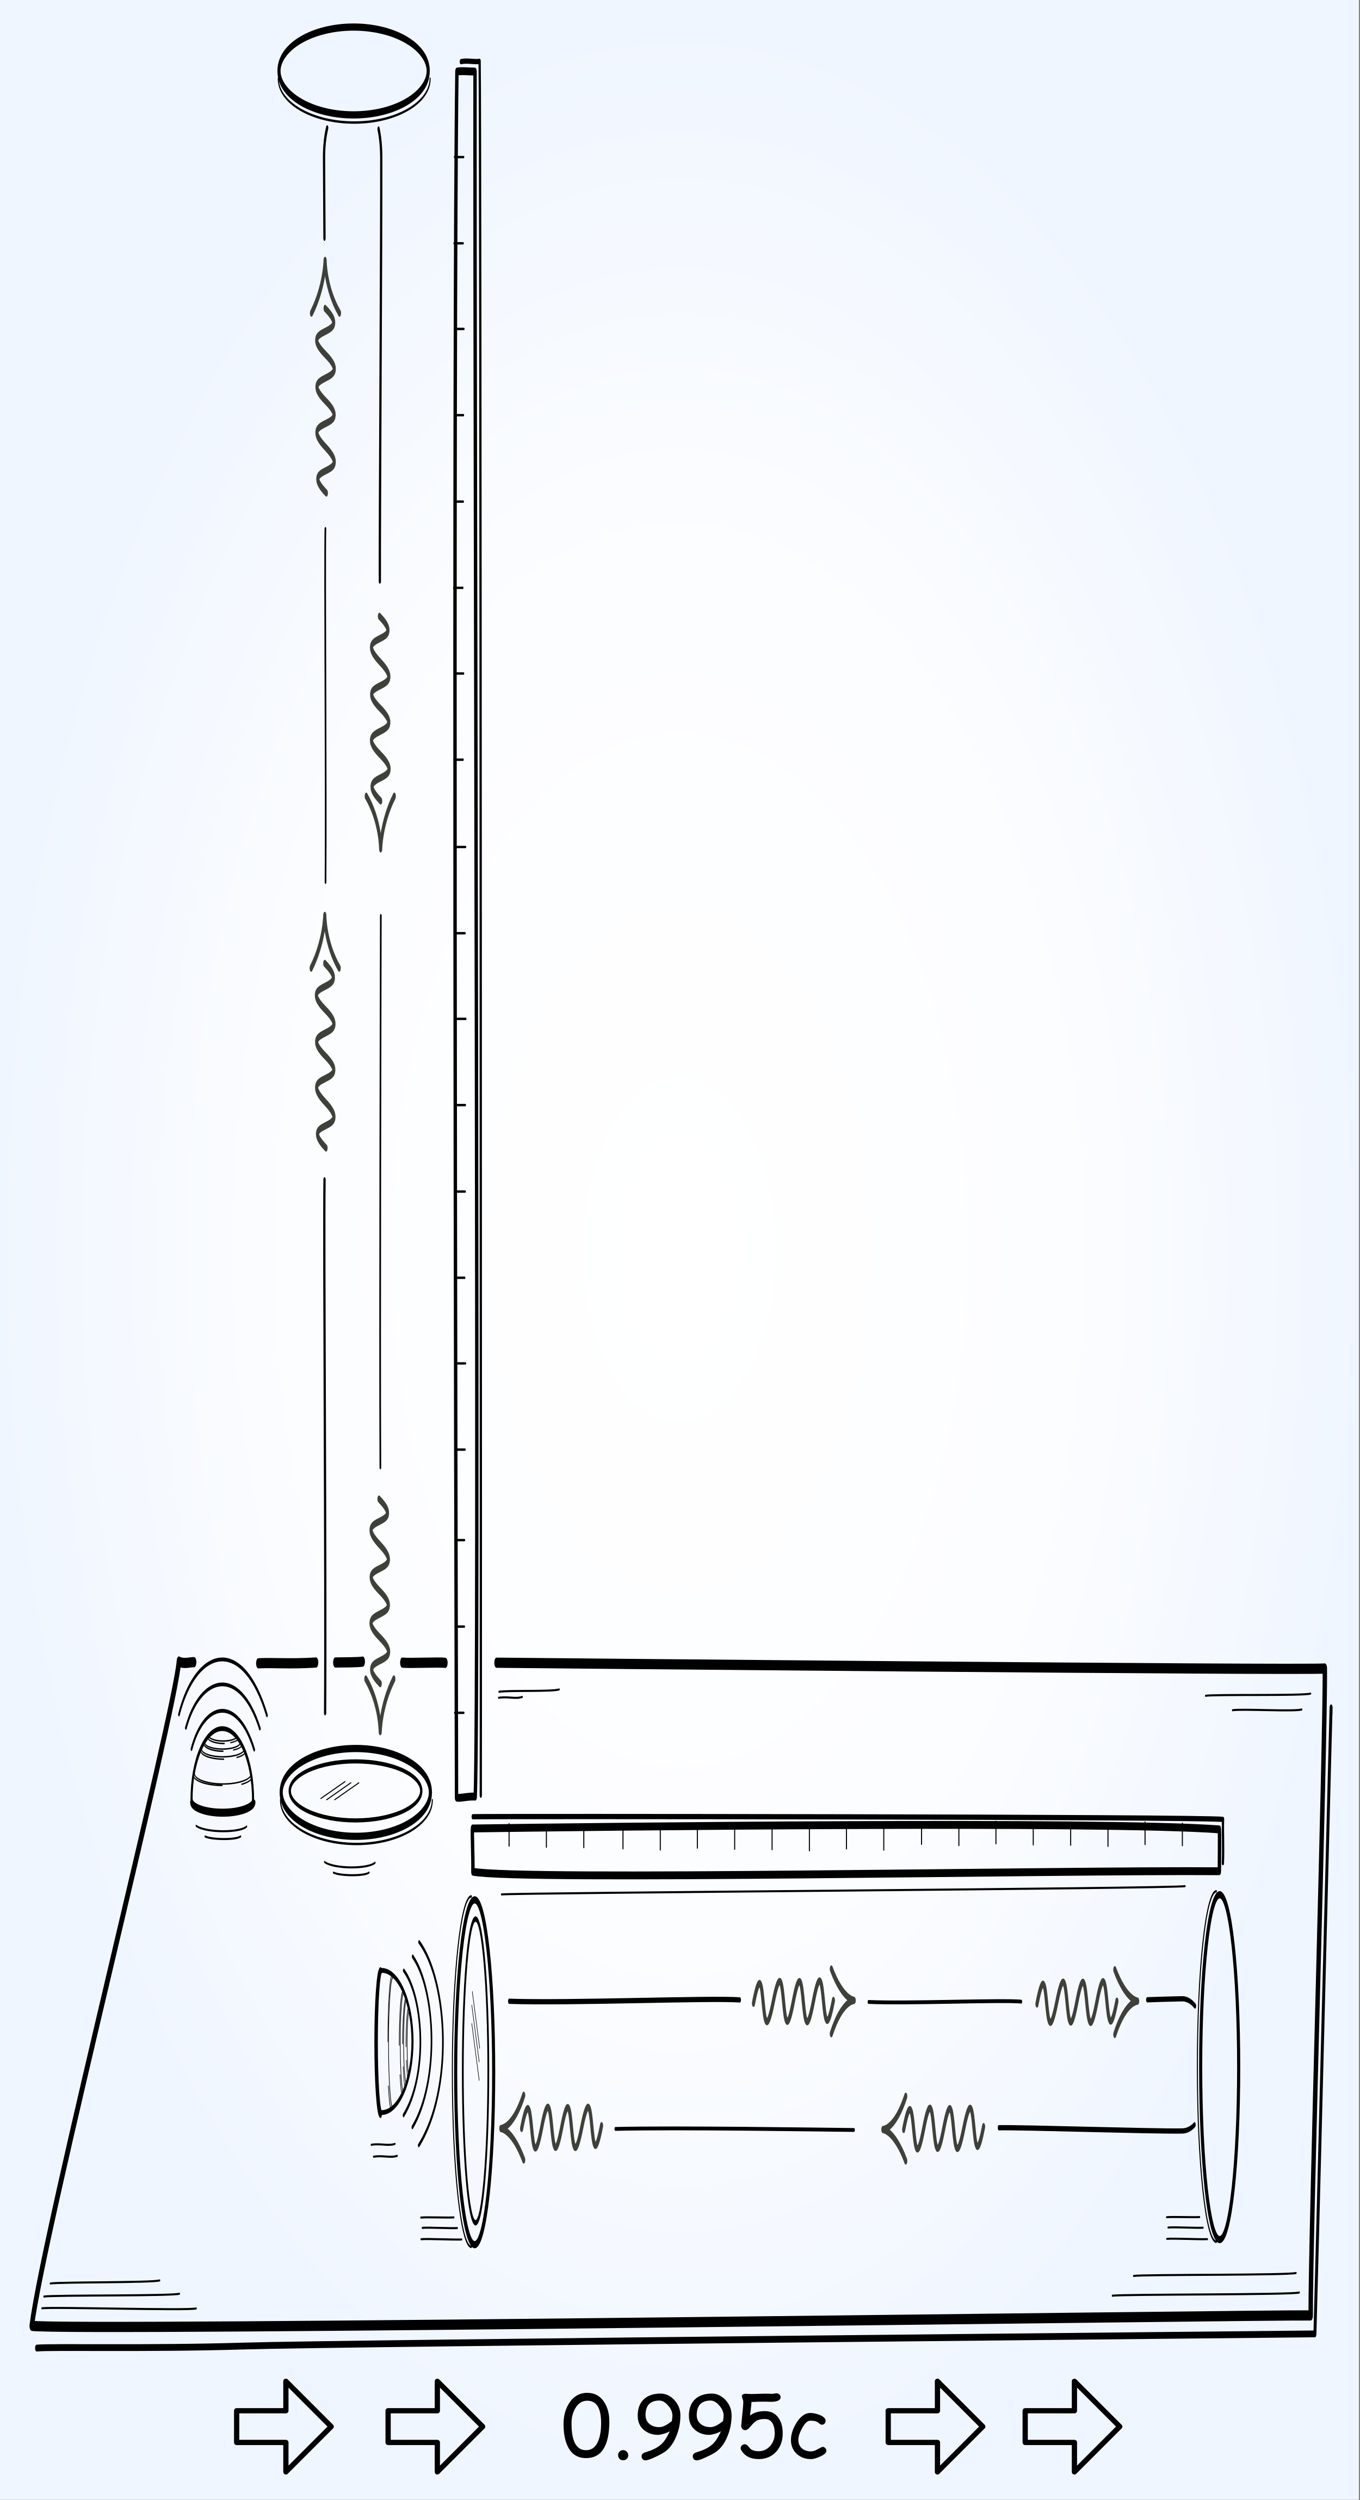 <?xml version="1.0" encoding="UTF-8" standalone="no"?>
<!DOCTYPE svg PUBLIC "-//W3C//DTD SVG 1.1//EN" "http://www.w3.org/Graphics/SVG/1.1/DTD/svg11.dtd">
<svg width="100%" height="100%" viewBox="0 0 1081 1987" version="1.1" xmlns="http://www.w3.org/2000/svg" xmlns:xlink="http://www.w3.org/1999/xlink" xml:space="preserve" xmlns:serif="http://www.serif.com/" style="fill-rule:evenodd;clip-rule:evenodd;stroke-linecap:round;stroke-linejoin:round;stroke-miterlimit:1.5;">
    <rect x="0" y="0" width="1081" height="1987" fill="#808080" stroke="none"/>
    <g transform="matrix(1,0,0,1,22.014,18.992)">
        <g transform="matrix(1,0,0,1,-13.911,-459.728)">
            <g transform="matrix(0.541,0,0,1.01,3.807,459.917)">
                <rect x="-22.014" y="-18.992" width="1996.53" height="1967.09" style="fill:url(#_Radial1);"/>
            </g>
        </g>
        <g transform="matrix(1,0,0,1,-13.911,-459.728)">
            <g transform="matrix(0.433,0,0,1,-256.347,328.956)">
                <g>
                    <path d="M1484.8,1433.22C1484.8,1433.22 2982.48,1439.47 3005.28,1437.81C3006.57,1494.91 2978.81,1888.58 2979.3,1951.97C2904.66,1951.38 705.105,1964.6 631.607,1960.23C654.575,1882.32 895.05,1472.68 901.696,1432.27C910.473,1434.56 922.672,1432.65 929.699,1432.78" style="fill:none;stroke:black;stroke-width:8.11px;"/>
                </g>
            </g>
        </g>
        <g transform="matrix(1,0,0,1,-13.911,-459.728)">
            <g transform="matrix(0.433,0,0,1,-216.592,-32.755)">
                <g>
                    <path d="M955.673,1795.4C985.208,1794.78 1010.31,1796.12 1061.71,1794.79" style="fill:none;stroke:black;stroke-width:8.11px;"/>
                </g>
            </g>
        </g>
        <g transform="matrix(1,0,0,1,-13.911,-459.728)">
            <g transform="matrix(0.433,0,0,1,-156.24,-35.007)">
                <g>
                    <path d="M1080.67,1797.12C1094.68,1797.78 1147.23,1796.6 1159.73,1797.29" style="fill:none;stroke:black;stroke-width:8.11px;"/>
                </g>
            </g>
        </g>
        <g transform="matrix(1,0,0,1,-13.911,-459.728)">
            <g transform="matrix(0.433,0,0,1,-255.146,-36.606)">
                <g>
                    <path d="M1186.12,1798.6C1198.3,1798.46 1226.88,1798.62 1236.43,1797.9" style="fill:none;stroke:black;stroke-width:8.11px;"/>
                </g>
            </g>
        </g>
        <g transform="matrix(1,0,0,1,-13.911,-459.728)">
            <g transform="matrix(0.433,0,0,1,-310.032,351.349)">
                <g>
                    <path d="M764.461,1955.54C792.592,1954.34 969.841,1956.23 1144.49,1953.91C1320.02,1951.59 3100.74,1944.37 3111.09,1944.25C3118.21,1833.76 3143.08,1397.94 3140.64,1451.09" style="fill:none;stroke:black;stroke-width:5.41px;"/>
                </g>
            </g>
        </g>
        <g transform="matrix(1,0,0,1,-13.911,-459.728)">
            <g transform="matrix(0.433,0,0,1,-66.407,324.965)">
                <g>
                    <path d="M907.006,1878.19C919.932,1877.67 954.713,1878.42 967.979,1878.04" style="fill:none;stroke:black;stroke-width:1.62px;"/>
                </g>
            </g>
        </g>
        <g transform="matrix(1,0,0,1,-13.911,-459.728)">
            <g transform="matrix(0.433,0,0,1,526.356,324.69)">
                <g>
                    <path d="M907.006,1878.19C919.932,1877.67 954.713,1878.42 967.979,1878.04" style="fill:none;stroke:black;stroke-width:1.62px;"/>
                </g>
            </g>
        </g>
        <g transform="matrix(1,0,0,1,-13.911,-459.728)">
            <g transform="matrix(0.433,0,0,1,-63.672,333.437)">
                <g>
                    <path d="M903.377,1877.9C916.303,1877.38 954.713,1878.42 967.979,1878.04" style="fill:none;stroke:black;stroke-width:1.62px;"/>
                </g>
            </g>
        </g>
        <g transform="matrix(1,0,0,1,-13.911,-459.728)">
            <g transform="matrix(0.433,0,0,1,529.09,333.161)">
                <g>
                    <path d="M903.377,1877.9C916.303,1877.38 954.713,1878.42 967.979,1878.04" style="fill:none;stroke:black;stroke-width:1.62px;"/>
                </g>
            </g>
        </g>
        <g transform="matrix(1,0,0,1,-13.911,-459.728)">
            <g transform="matrix(0.433,0,0,1,-64.646,342.454)">
                <g>
                    <path d="M903.377,1877.9C916.303,1877.38 964.965,1878.47 978.231,1878.1" style="fill:none;stroke:black;stroke-width:1.62px;"/>
                </g>
            </g>
        </g>
        <g transform="matrix(1,0,0,1,-13.911,-459.728)">
            <g transform="matrix(0.433,0,0,1,528.117,342.178)">
                <g>
                    <path d="M903.377,1877.9C916.303,1877.38 964.965,1878.47 978.231,1878.1" style="fill:none;stroke:black;stroke-width:1.62px;"/>
                </g>
            </g>
        </g>
        <g transform="matrix(1,0,0,1,-13.911,-459.728)">
            <g transform="matrix(0.433,0,0,1,-307.502,35.975)">
                <g>
                    <path d="M1287.08,1884.54C1304.67,1890.29 1368.35,1890.18 1380.03,1885.08" style="fill:none;stroke:black;stroke-width:1.62px;"/>
                </g>
            </g>
        </g>
        <g transform="matrix(1,0,0,1,-13.911,-459.728)">
            <g transform="matrix(0.433,0,0,1,-409.562,7.232)">
                <g>
                    <path d="M1287.08,1884.54C1304.67,1890.29 1368.35,1890.18 1380.03,1885.08" style="fill:none;stroke:black;stroke-width:1.62px;"/>
                </g>
            </g>
        </g>
        <g transform="matrix(1,0,0,1,-13.911,-459.728)">
            <g transform="matrix(0.433,0,0,1,-307.502,35.975)">
                <g>
                    <path d="M1303.5,1892.99C1314.73,1895.63 1360.59,1895.98 1368.98,1892.95" style="fill:none;stroke:black;stroke-width:1.62px;"/>
                </g>
            </g>
        </g>
        <g transform="matrix(1,0,0,1,-13.911,-459.728)">
            <g transform="matrix(0.433,0,0,1,-409.562,7.232)">
                <g>
                    <path d="M1303.5,1892.99C1314.73,1895.63 1360.59,1895.98 1368.98,1892.95" style="fill:none;stroke:black;stroke-width:1.62px;"/>
                </g>
            </g>
        </g>
        <g transform="matrix(1,0,0,1,-13.911,-459.728)">
            <g transform="matrix(0.433,0,0,1,-285.792,334.929)">
                <g>
                    <path d="M718.136,1940.35C735.517,1939.07 988.961,1942.35 1001.67,1940.41" style="fill:none;stroke:black;stroke-width:1.62px;"/>
                </g>
            </g>
        </g>
        <g transform="matrix(1,0,0,1,-13.911,-459.728)">
            <g transform="matrix(0.433,0,0,1,-283.662,328.84)">
                <g>
                    <path d="M716.824,1937.09C734.205,1935.81 953.196,1936.75 965.905,1934.81" style="fill:none;stroke:black;stroke-width:1.62px;"/>
                </g>
            </g>
        </g>
        <g transform="matrix(1,0,0,1,-13.911,-459.728)">
            <g transform="matrix(0.433,0,0,1,-281.632,322.951)">
                <g>
                    <path d="M723.917,1932.61C741.298,1931.33 912.285,1932.06 924.993,1930.12" style="fill:none;stroke:black;stroke-width:1.62px;"/>
                </g>
            </g>
        </g>
        <g transform="matrix(1,0,0,1,-13.911,-459.728)">
            <g transform="matrix(0.433,0,0,1,52.444,-151.74)">
                <g>
                    <path d="M775.977,1937.03C793.357,1935.75 874.139,1937.06 886.847,1935.13" style="fill:none;stroke:black;stroke-width:1.62px;"/>
                </g>
            </g>
        </g>
        <g transform="matrix(1,0,0,1,-13.911,-459.728)">
            <g transform="matrix(0.433,0,0,1,52.127,-146.947)">
                <g>
                    <path d="M775.977,1937.03C793.357,1935.75 807.108,1938.22 819.817,1936.28" style="fill:none;stroke:black;stroke-width:1.62px;"/>
                </g>
            </g>
        </g>
        <g transform="matrix(1,0,0,1,-13.911,-459.728)">
            <g transform="matrix(0.433,0,0,1,54.451,9.317)">
                <g>
                    <path d="M775.977,1937.03C793.357,1935.75 2018.38,1932.34 2031.09,1930.41" style="fill:none;stroke:black;stroke-width:1.62px;"/>
                </g>
            </g>
        </g>
        <g transform="matrix(1,0,0,1,-13.911,-459.728)">
            <g transform="matrix(0.433,0,0,1,-49.071,208.284)">
                <g>
                    <path d="M775.977,1937.03C793.357,1935.75 807.108,1938.22 819.817,1936.28" style="fill:none;stroke:black;stroke-width:1.62px;"/>
                </g>
            </g>
        </g>
        <g transform="matrix(1,0,0,1,-13.911,-459.728)">
            <g transform="matrix(0.433,0,0,1,-47.266,217.765)">
                <g>
                    <path d="M775.977,1937.03C793.357,1935.75 807.108,1938.22 819.817,1936.28" style="fill:none;stroke:black;stroke-width:1.62px;"/>
                </g>
            </g>
        </g>
        <g transform="matrix(1,0,0,1,-13.911,-459.728)">
            <g transform="matrix(0.433,0,0,1,619.992,306.359)">
                <g>
                    <path d="M630.197,1943.19C647.578,1941.91 916.085,1942.74 928.794,1940.81" style="fill:none;stroke:black;stroke-width:1.62px;"/>
                </g>
            </g>
        </g>
        <g transform="matrix(1,0,0,1,-13.911,-459.728)">
            <g transform="matrix(0.433,0,0,1,640.278,-149.038)">
                <g>
                    <path d="M715.432,1937.51C732.812,1936.22 895.938,1937.66 908.647,1935.72" style="fill:none;stroke:black;stroke-width:1.62px;"/>
                </g>
            </g>
        </g>
        <g transform="matrix(1,0,0,1,-13.911,-459.728)">
            <g transform="matrix(0.433,0,0,1,619.518,320.829)">
                <g>
                    <path d="M592.255,1944.44C609.636,1943.16 923.019,1943.82 935.727,1941.88" style="fill:none;stroke:black;stroke-width:1.62px;"/>
                </g>
            </g>
        </g>
        <g transform="matrix(1,0,0,1,-13.911,-459.728)">
            <g transform="matrix(0.433,0,0,1,639.804,-134.568)">
                <g>
                    <path d="M765.981,1934.53C783.361,1933.24 880.854,1935.8 893.563,1933.87" style="fill:none;stroke:black;stroke-width:1.62px;"/>
                </g>
            </g>
        </g>
        <g transform="matrix(1,0,0,1,-13.911,-459.728)">
            <g transform="matrix(1,0,0,1,-532.232,229.196)">
                <path d="M712.229,2127.48L751.366,2127.48L751.366,2104.07L787.373,2140.08L751.366,2176.09L751.366,2152.68L712.229,2152.68L712.229,2127.48Z" style="fill:none;stroke:black;stroke-width:4.17px;"/>
            </g>
        </g>
        <g transform="matrix(1,0,0,1,-13.911,-459.728)">
            <g transform="matrix(1,0,0,1,-411.841,229.196)">
                <path d="M712.229,2127.48L751.366,2127.48L751.366,2104.07L787.373,2140.08L751.366,2176.09L751.366,2152.68L712.229,2152.68L712.229,2127.48Z" style="fill:none;stroke:black;stroke-width:4.17px;"/>
            </g>
        </g>
        <g transform="matrix(1,0,0,1,-13.911,-459.728)">
            <g transform="matrix(1,0,0,1,-14.324,229.196)">
                <path d="M712.229,2127.48L751.366,2127.48L751.366,2104.07L787.373,2140.08L751.366,2176.09L751.366,2152.68L712.229,2152.68L712.229,2127.48Z" style="fill:none;stroke:black;stroke-width:4.17px;"/>
            </g>
        </g>
        <g transform="matrix(1,0,0,1,-13.911,-459.728)">
            <g transform="matrix(1,0,0,1,-621.823,395.581)">
                <g transform="matrix(66.667,0,0,66.667,1059.65,1997.46)">
                    <path d="M0.298,0.019C0.199,0.019 0.127,-0.026 0.082,-0.117C0.047,-0.186 0.03,-0.277 0.03,-0.389C0.03,-0.483 0.052,-0.565 0.097,-0.636C0.15,-0.718 0.222,-0.759 0.313,-0.759C0.399,-0.759 0.466,-0.723 0.514,-0.65C0.555,-0.587 0.576,-0.51 0.576,-0.419C0.576,-0.273 0.553,-0.164 0.506,-0.091C0.46,-0.017 0.391,0.019 0.298,0.019ZM0.313,-0.665C0.252,-0.665 0.204,-0.634 0.169,-0.573C0.139,-0.521 0.125,-0.463 0.125,-0.396C0.125,-0.289 0.139,-0.209 0.168,-0.155C0.197,-0.102 0.24,-0.075 0.298,-0.075C0.367,-0.075 0.417,-0.114 0.447,-0.193C0.468,-0.248 0.478,-0.317 0.478,-0.401C0.478,-0.489 0.464,-0.555 0.437,-0.599C0.409,-0.643 0.368,-0.665 0.313,-0.665Z" style="fill-rule:nonzero;"/>
                </g>
                <g transform="matrix(66.667,0,0,66.667,1100.34,1997.46)">
                    <path d="M0.13,0.045C0.113,0.045 0.099,0.04 0.087,0.028C0.076,0.016 0.07,0.002 0.07,-0.015C0.07,-0.032 0.076,-0.046 0.087,-0.058C0.099,-0.07 0.113,-0.076 0.13,-0.076C0.147,-0.076 0.161,-0.07 0.173,-0.058C0.185,-0.046 0.191,-0.032 0.191,-0.015C0.191,0.002 0.185,0.016 0.173,0.028C0.161,0.04 0.147,0.045 0.13,0.045Z" style="fill-rule:nonzero;"/>
                </g>
                <g transform="matrix(66.667,0,0,66.667,1116.94,1997.46)">
                    <path d="M0.383,-0.059C0.359,-0.042 0.321,-0.02 0.269,0.004C0.21,0.032 0.17,0.046 0.147,0.046C0.134,0.046 0.123,0.042 0.114,0.032C0.105,0.022 0.101,0.011 0.101,-0.002C0.101,-0.022 0.112,-0.036 0.134,-0.046L0.216,-0.074C0.266,-0.094 0.306,-0.118 0.335,-0.145C0.365,-0.171 0.391,-0.209 0.416,-0.258L0.437,-0.3C0.418,-0.29 0.395,-0.28 0.366,-0.271C0.338,-0.263 0.314,-0.258 0.296,-0.258C0.235,-0.258 0.182,-0.275 0.137,-0.31C0.082,-0.351 0.055,-0.41 0.055,-0.487C0.055,-0.578 0.083,-0.646 0.139,-0.692C0.187,-0.731 0.249,-0.75 0.327,-0.75C0.387,-0.75 0.441,-0.726 0.488,-0.677C0.538,-0.625 0.564,-0.563 0.564,-0.489C0.564,-0.407 0.549,-0.326 0.518,-0.249C0.485,-0.165 0.44,-0.101 0.383,-0.059ZM0.313,-0.667C0.259,-0.667 0.218,-0.652 0.19,-0.624C0.163,-0.596 0.149,-0.553 0.148,-0.496C0.148,-0.448 0.165,-0.411 0.199,-0.385C0.228,-0.362 0.266,-0.35 0.311,-0.35C0.337,-0.35 0.364,-0.358 0.392,-0.374C0.405,-0.381 0.429,-0.397 0.462,-0.422C0.467,-0.45 0.469,-0.473 0.469,-0.489C0.468,-0.53 0.451,-0.57 0.417,-0.608C0.383,-0.647 0.349,-0.667 0.313,-0.667Z" style="fill-rule:nonzero;"/>
                </g>
                <g transform="matrix(66.667,0,0,66.667,1157.63,1997.46)">
                    <path d="M0.383,-0.059C0.359,-0.042 0.321,-0.02 0.269,0.004C0.21,0.032 0.17,0.046 0.147,0.046C0.134,0.046 0.123,0.042 0.114,0.032C0.105,0.022 0.101,0.011 0.101,-0.002C0.101,-0.022 0.112,-0.036 0.134,-0.046L0.216,-0.074C0.266,-0.094 0.306,-0.118 0.335,-0.145C0.365,-0.171 0.391,-0.209 0.416,-0.258L0.437,-0.3C0.418,-0.29 0.395,-0.28 0.366,-0.271C0.338,-0.263 0.314,-0.258 0.296,-0.258C0.235,-0.258 0.182,-0.275 0.137,-0.31C0.082,-0.351 0.055,-0.41 0.055,-0.487C0.055,-0.578 0.083,-0.646 0.139,-0.692C0.187,-0.731 0.249,-0.75 0.327,-0.75C0.387,-0.75 0.441,-0.726 0.488,-0.677C0.538,-0.625 0.564,-0.563 0.564,-0.489C0.564,-0.407 0.549,-0.326 0.518,-0.249C0.485,-0.165 0.44,-0.101 0.383,-0.059ZM0.313,-0.667C0.259,-0.667 0.218,-0.652 0.19,-0.624C0.163,-0.596 0.149,-0.553 0.148,-0.496C0.148,-0.448 0.165,-0.411 0.199,-0.385C0.228,-0.362 0.266,-0.35 0.311,-0.35C0.337,-0.35 0.364,-0.358 0.392,-0.374C0.405,-0.381 0.429,-0.397 0.462,-0.422C0.467,-0.45 0.469,-0.473 0.469,-0.489C0.468,-0.53 0.451,-0.57 0.417,-0.608C0.383,-0.647 0.349,-0.667 0.313,-0.667Z" style="fill-rule:nonzero;"/>
                </g>
                <g transform="matrix(66.667,0,0,66.667,1198.33,1997.46)">
                    <path d="M0.274,0.031C0.182,0.031 0.114,-0.003 0.07,-0.072C0.064,-0.081 0.062,-0.09 0.062,-0.099C0.062,-0.112 0.067,-0.123 0.077,-0.132C0.087,-0.141 0.098,-0.146 0.111,-0.146C0.124,-0.146 0.137,-0.139 0.149,-0.125C0.166,-0.104 0.179,-0.09 0.188,-0.084C0.209,-0.07 0.238,-0.063 0.274,-0.063C0.331,-0.063 0.377,-0.084 0.415,-0.127C0.45,-0.168 0.468,-0.218 0.468,-0.275C0.468,-0.323 0.46,-0.361 0.444,-0.391C0.424,-0.429 0.393,-0.447 0.351,-0.447C0.316,-0.447 0.288,-0.443 0.266,-0.433C0.248,-0.426 0.23,-0.413 0.212,-0.395L0.159,-0.336C0.145,-0.322 0.13,-0.314 0.115,-0.314C0.102,-0.314 0.091,-0.319 0.082,-0.328C0.073,-0.338 0.068,-0.349 0.068,-0.362C0.068,-0.368 0.071,-0.397 0.076,-0.449C0.087,-0.551 0.093,-0.619 0.093,-0.651C0.093,-0.662 0.09,-0.675 0.084,-0.688C0.079,-0.702 0.076,-0.712 0.076,-0.718C0.076,-0.738 0.093,-0.748 0.127,-0.748C0.133,-0.748 0.143,-0.747 0.156,-0.746C0.17,-0.745 0.18,-0.745 0.186,-0.745C0.205,-0.745 0.233,-0.745 0.271,-0.747C0.309,-0.748 0.337,-0.749 0.356,-0.749C0.365,-0.749 0.378,-0.748 0.396,-0.748C0.414,-0.747 0.427,-0.747 0.436,-0.747C0.442,-0.747 0.451,-0.748 0.463,-0.75C0.475,-0.753 0.483,-0.754 0.489,-0.754C0.502,-0.754 0.513,-0.749 0.523,-0.74C0.533,-0.73 0.538,-0.719 0.538,-0.707C0.538,-0.671 0.499,-0.652 0.422,-0.652C0.412,-0.652 0.399,-0.653 0.384,-0.653C0.368,-0.654 0.359,-0.654 0.356,-0.654L0.273,-0.653L0.191,-0.65C0.191,-0.636 0.185,-0.582 0.173,-0.488C0.217,-0.523 0.277,-0.541 0.351,-0.541C0.423,-0.541 0.477,-0.513 0.515,-0.457C0.547,-0.41 0.563,-0.349 0.563,-0.275C0.563,-0.188 0.537,-0.115 0.486,-0.058C0.432,0.001 0.362,0.031 0.274,0.031Z" style="fill-rule:nonzero;"/>
                </g>
                <g transform="matrix(66.667,0,0,66.667,1239.02,1997.46)">
                    <path d="M0.289,0.031C0.222,0.031 0.166,0.011 0.122,-0.03C0.075,-0.072 0.051,-0.128 0.051,-0.197C0.051,-0.263 0.073,-0.332 0.117,-0.402C0.166,-0.48 0.221,-0.519 0.282,-0.519C0.314,-0.519 0.35,-0.512 0.389,-0.497C0.439,-0.477 0.464,-0.454 0.464,-0.426C0.464,-0.414 0.46,-0.403 0.452,-0.393C0.444,-0.384 0.433,-0.379 0.421,-0.379C0.412,-0.379 0.404,-0.382 0.397,-0.387C0.39,-0.393 0.383,-0.399 0.376,-0.404C0.357,-0.42 0.326,-0.427 0.282,-0.427C0.249,-0.427 0.216,-0.398 0.184,-0.338C0.154,-0.284 0.139,-0.237 0.139,-0.197C0.139,-0.154 0.154,-0.12 0.183,-0.096C0.21,-0.073 0.246,-0.061 0.289,-0.061C0.308,-0.061 0.329,-0.066 0.351,-0.077L0.408,-0.107C0.417,-0.112 0.424,-0.115 0.429,-0.115C0.441,-0.115 0.451,-0.11 0.46,-0.1C0.469,-0.091 0.473,-0.08 0.473,-0.067C0.473,-0.044 0.448,-0.021 0.398,0.001C0.354,0.021 0.318,0.031 0.289,0.031Z" style="fill-rule:nonzero;"/>
                </g>
            </g>
        </g>
        <g transform="matrix(1,0,0,1,-13.911,-459.728)">
            <g transform="matrix(1,0,0,1,94.543,229.196)">
                <path d="M712.229,2127.48L751.366,2127.48L751.366,2104.07L787.373,2140.08L751.366,2176.09L751.366,2152.68L712.229,2152.68L712.229,2127.48Z" style="fill:none;stroke:black;stroke-width:4.17px;"/>
            </g>
        </g>
        <g transform="matrix(1,0,0,1,-13.911,-459.728)">
            <g id="_-Group-" serif:id="(Group)" transform="matrix(2.42439e-17,0.915,-0.396,5.60116e-17,760.59,1933.95)">
                <g>
                    <g transform="matrix(4.167,0,0,4.167,0,0)">
                        <path d="M25.945,102.889C11.737,96.546 39.953,99.941 25.545,93.331C11.136,86.72 39.953,90.026 25.545,83.683C11.136,77.341 40.153,80.468 25.545,74.036C10.936,67.604 39.753,70.82 25.344,64.389" style="fill:none;stroke:rgb(62,64,57);stroke-width:1.5px;stroke-miterlimit:1.414;"/>
                    </g>
                    <g transform="matrix(4.167,0,0,4.167,0,0)">
                        <path d="M18.783,65.389C25.158,59.889 25.345,54.389 25.345,54.389C25.345,54.389 25.345,60.194 32.283,65.389" style="fill:none;stroke:rgb(62,64,57);stroke-width:1.5px;stroke-miterlimit:1.414;"/>
                    </g>
                </g>
            </g>
        </g>
        <g transform="matrix(1,0,0,1,-13.911,-459.728)">
            <g id="_-Group-1" serif:id="(Group)" transform="matrix(2.42439e-17,0.915,-0.396,5.60116e-17,985.91,1934.52)">
                <g>
                    <g transform="matrix(4.167,0,0,4.167,0,0)">
                        <path d="M25.945,102.889C11.737,96.546 39.953,99.941 25.545,93.331C11.136,86.72 39.953,90.026 25.545,83.683C11.136,77.341 40.153,80.468 25.545,74.036C10.936,67.604 39.753,70.82 25.344,64.389" style="fill:none;stroke:rgb(62,64,57);stroke-width:1.5px;stroke-miterlimit:1.414;"/>
                    </g>
                    <g transform="matrix(4.167,0,0,4.167,0,0)">
                        <path d="M18.783,65.389C25.158,59.889 25.345,54.389 25.345,54.389C25.345,54.389 25.345,60.194 32.283,65.389" style="fill:none;stroke:rgb(62,64,57);stroke-width:1.5px;stroke-miterlimit:1.414;"/>
                    </g>
                </g>
            </g>
        </g>
        <g transform="matrix(1,0,0,1,-13.911,-459.728)">
            <g id="_-Group-2" serif:id="(Group)" transform="matrix(-7.27319e-17,-0.915,0.396,-1.68035e-16,300.26,2229)">
                <g>
                    <g transform="matrix(4.167,0,0,4.167,0,0)">
                        <path d="M25.945,102.889C11.737,96.546 39.953,99.941 25.545,93.331C11.136,86.72 39.953,90.026 25.545,83.683C11.136,77.341 40.153,80.468 25.545,74.036C10.936,67.604 39.753,70.82 25.344,64.389" style="fill:none;stroke:rgb(62,64,57);stroke-width:1.5px;stroke-miterlimit:1.414;"/>
                    </g>
                    <g transform="matrix(4.167,0,0,4.167,0,0)">
                        <path d="M18.783,65.389C25.158,59.889 25.345,54.389 25.345,54.389C25.345,54.389 25.345,60.194 32.283,65.389" style="fill:none;stroke:rgb(62,64,57);stroke-width:1.5px;stroke-miterlimit:1.414;"/>
                    </g>
                </g>
            </g>
        </g>
        <g transform="matrix(1,0,0,1,-13.911,-459.728)">
            <g id="_-Group-3" serif:id="(Group)" transform="matrix(-7.27319e-17,-0.915,0.396,-1.68035e-16,603.93,2229.8)">
                <g>
                    <g transform="matrix(4.167,0,0,4.167,0,0)">
                        <path d="M25.945,102.889C11.737,96.546 39.953,99.941 25.545,93.331C11.136,86.72 39.953,90.026 25.545,83.683C11.136,77.341 40.153,80.468 25.545,74.036C10.936,67.604 39.753,70.82 25.344,64.389" style="fill:none;stroke:rgb(62,64,57);stroke-width:1.5px;stroke-miterlimit:1.414;"/>
                    </g>
                    <g transform="matrix(4.167,0,0,4.167,0,0)">
                        <path d="M18.783,65.389C25.158,59.889 25.345,54.389 25.345,54.389C25.345,54.389 25.345,60.194 32.283,65.389" style="fill:none;stroke:rgb(62,64,57);stroke-width:1.5px;stroke-miterlimit:1.414;"/>
                    </g>
                </g>
            </g>
        </g>
        <g transform="matrix(1,0,0,1,-13.911,-459.728)">
            <g transform="matrix(2.42439e-17,0.915,-0.396,5.60116e-17,1079.79,1344.11)">
                <g>
                    <path d="M750.963,1725.16C752.836,1610.05 747.891,1317.55 749.797,1262.22" style="fill:none;stroke:black;stroke-width:4.56px;"/>
                </g>
            </g>
        </g>
        <g transform="matrix(1,0,0,1,-13.911,-459.728)">
            <g transform="matrix(2.42439e-17,0.915,-0.396,5.60116e-17,1174.76,1444.65)">
                <g>
                    <path d="M751.966,1751.89C750.635,1634.35 752.637,1327.86 752.885,1272.87" style="fill:none;stroke:black;stroke-width:3.33px;"/>
                </g>
            </g>
        </g>
        <g transform="matrix(1,0,0,1,-13.911,-459.728)">
            <g transform="matrix(1.64076e-17,0.619,-0.268,3.79071e-17,1144.81,1565.51)">
                <g>
                    <path d="M753.279,1726.15C755.56,1610.36 750.439,1328.08 752.885,1272.87" style="fill:none;stroke:black;stroke-width:4.93px;"/>
                </g>
            </g>
        </g>
        <g transform="matrix(1,0,0,1,-13.911,-459.728)">
            <g transform="matrix(2.42439e-17,0.915,-0.396,5.60116e-17,1079.79,1344.11)">
                <g>
                    <path d="M749.682,444.464C749.425,431.626 748.967,393.662 748.812,374.791C748.729,364.681 751.061,355.924 755.113,348.565" style="fill:none;stroke:black;stroke-width:4.56px;"/>
                </g>
            </g>
        </g>
        <g transform="matrix(1,0,0,1,-13.911,-459.728)">
            <g transform="matrix(2.42439e-17,0.915,-0.396,5.60116e-17,1079.79,1344.11)">
                <g>
                    <path d="M858.252,349.537C861.625,356.563 863.589,364.888 863.651,374.546C864.051,437.038 860.346,698.11 860.836,742.225" style="fill:none;stroke:black;stroke-width:4.56px;"/>
                </g>
            </g>
        </g>
        <g transform="matrix(1,0,0,1,-13.911,-459.728)">
            <g transform="matrix(2.42439e-17,0.915,-0.396,5.60116e-17,1008.39,1119.81)">
                <g>
                    <g transform="matrix(0.415,0,0,0.405,346.452,1427.28)">
                        <path d="M1799.16,922.86C1799.16,935.829 1732.56,946.358 1650.52,946.358C1568.49,946.358 1501.89,935.829 1501.89,922.86" style="fill:none;stroke:black;stroke-width:10.16px;"/>
                    </g>
                    <g transform="matrix(0.24,0,0,0.235,635.272,1534.35)">
                        <path d="M1799.16,922.86C1799.16,935.829 1732.56,946.358 1650.52,946.358C1568.49,946.358 1501.89,935.829 1501.89,922.86" style="fill:none;stroke:black;stroke-width:5.27px;"/>
                    </g>
                    <g transform="matrix(0.288,0,0,0.281,556.847,1497.56)">
                        <path d="M1799.16,922.86C1799.16,935.829 1732.56,946.358 1650.52,946.358C1568.49,946.358 1501.89,935.829 1501.89,922.86" style="fill:none;stroke:black;stroke-width:4.4px;"/>
                    </g>
                    <g transform="matrix(0.382,0,0,0.373,401.853,1434.07)">
                        <path d="M1799.16,922.86C1799.16,935.829 1732.56,946.358 1650.52,946.358C1568.49,946.358 1501.89,935.829 1501.89,922.86" style="fill:none;stroke:black;stroke-width:3.32px;"/>
                    </g>
                    <g transform="matrix(0.427,0,0,0.443,327.243,1394.12)">
                        <path d="M1799.16,922.86C1799.16,935.829 1732.56,946.358 1650.52,946.358C1568.49,946.358 1501.89,935.829 1501.89,922.86" style="fill:none;stroke:black;stroke-width:9.58px;"/>
                    </g>
                    <g transform="matrix(0.192,0,0,0.187,715.792,1572.77)">
                        <path d="M1799.16,922.86C1799.16,935.829 1732.56,946.358 1650.52,946.358C1568.49,946.358 1501.89,935.829 1501.89,922.86" style="fill:none;stroke:black;stroke-width:6.6px;"/>
                    </g>
                    <g transform="matrix(0.222,0,0,0.215,668.898,1548.46)">
                        <path d="M1650.52,946.358C1568.49,946.358 1501.89,935.829 1501.89,922.86" style="fill:none;stroke:black;stroke-width:5.72px;"/>
                    </g>
                    <g transform="matrix(-0.297,0,0,0.215,1510.28,1548.81)">
                        <path d="M1557.82,941.223C1523.74,936.915 1501.89,930.288 1501.89,922.86" style="fill:none;stroke:black;stroke-width:4.82px;"/>
                    </g>
                    <g transform="matrix(-0.297,0,0,0.224,1515.93,1546.73)">
                        <path d="M1557.82,941.223C1523.74,936.915 1501.89,930.288 1501.89,922.86" style="fill:none;stroke:black;stroke-width:4.75px;"/>
                    </g>
                    <g transform="matrix(-0.297,0,0,0.261,1522.79,1518.35)">
                        <path d="M1557.82,941.223C1523.74,936.915 1501.89,930.288 1501.89,922.86" style="fill:none;stroke:black;stroke-width:4.47px;"/>
                    </g>
                    <g transform="matrix(-0.376,0,0,0.361,1655.62,1447.54)">
                        <path d="M1557.82,941.223C1523.74,936.915 1501.89,930.288 1501.89,922.86" style="fill:none;stroke:black;stroke-width:3.39px;"/>
                    </g>
                    <g transform="matrix(0.262,0,0,0.277,600.404,1496.46)">
                        <path d="M1650.52,946.358C1568.49,946.358 1501.89,935.829 1501.89,922.86" style="fill:none;stroke:black;stroke-width:4.64px;"/>
                    </g>
                    <g transform="matrix(0.31,0,0,0.302,522.453,1479.71)">
                        <path d="M1650.52,946.358C1568.49,946.358 1501.89,935.829 1501.89,922.86" style="fill:none;stroke:black;stroke-width:4.09px;"/>
                    </g>
                    <g transform="matrix(0.39,0,0,0.377,387.315,1431.53)">
                        <path d="M1650.52,946.358C1568.49,946.358 1501.89,935.829 1501.89,922.86" style="fill:none;stroke:black;stroke-width:3.26px;"/>
                    </g>
                    <g transform="matrix(0.405,0,0,0.405,362.59,1493.98)">
                        <path d="M1498.06,757.343C1498.06,673.216 1566.36,604.916 1650.49,604.916C1734.62,604.916 1802.92,673.216 1802.92,757.343" style="fill:none;stroke:black;stroke-width:10.28px;"/>
                    </g>
                </g>
            </g>
        </g>
        <g transform="matrix(1,0,0,1,-13.911,-459.728)">
            <g transform="matrix(2.71878e-17,1.026,-0.434,6.13988e-17,1077.65,1006.2)">
                <g>
                    <path d="M975.215,1762.18C997.269,1724.73 1057.14,1718.58 1087.44,1762.64" style="fill:none;stroke:black;stroke-width:3.01px;"/>
                </g>
            </g>
        </g>
        <g transform="matrix(1,0,0,1,-13.911,-459.728)">
            <g transform="matrix(3.20604e-17,1.21,-0.493,6.97479e-17,1188.67,815.62)">
                <g>
                    <path d="M975.215,1762.18C997.269,1724.73 1057.14,1718.58 1087.44,1762.64" style="fill:none;stroke:black;stroke-width:2.6px;"/>
                </g>
            </g>
        </g>
        <g transform="matrix(1,0,0,1,-13.911,-459.728)">
            <g transform="matrix(3.81524e-17,1.44,-0.623,8.81442e-17,1422.88,579.863)">
                <g>
                    <path d="M975.215,1762.18C997.269,1724.73 1057.14,1718.58 1087.44,1762.64" style="fill:none;stroke:black;stroke-width:2.12px;"/>
                </g>
            </g>
        </g>
        <g transform="matrix(1,0,0,1,-13.911,-459.728)">
            <g transform="matrix(2.42439e-17,0.915,-0.396,5.60116e-17,1064.22,1269.43)">
                <g>
                    <path d="M678.34,334.649L697.008,334.649" style="fill:none;stroke:black;stroke-width:2.08px;"/>
                </g>
            </g>
        </g>
        <g transform="matrix(1,0,0,1,-13.911,-459.728)">
            <g transform="matrix(2.42439e-17,0.915,-0.396,5.60116e-17,826.89,1272.93)">
                <g>
                    <path d="M678.34,334.649L697.008,334.649" style="fill:none;stroke:black;stroke-width:2.08px;"/>
                </g>
            </g>
        </g>
        <g transform="matrix(1,0,0,1,-13.911,-459.728)">
            <g transform="matrix(2.42439e-17,0.915,-0.396,5.60116e-17,945.7,1268.79)">
                <g>
                    <path d="M678.34,334.649L697.008,334.649" style="fill:none;stroke:black;stroke-width:2.08px;"/>
                </g>
            </g>
        </g>
        <g transform="matrix(1,0,0,1,-13.911,-459.728)">
            <g transform="matrix(2.42439e-17,0.915,-0.396,5.60116e-17,708.37,1272.3)">
                <g>
                    <path d="M678.34,334.649L697.008,334.649" style="fill:none;stroke:black;stroke-width:2.08px;"/>
                </g>
            </g>
        </g>
        <g transform="matrix(1,0,0,1,-13.911,-459.728)">
            <g transform="matrix(2.42439e-17,0.915,-0.396,5.60116e-17,558.72,1270.71)">
                <g>
                    <path d="M678.34,334.649L697.008,334.649" style="fill:none;stroke:black;stroke-width:2.08px;"/>
                </g>
            </g>
        </g>
        <g transform="matrix(1,0,0,1,-13.911,-459.728)">
            <g transform="matrix(2.42439e-17,0.915,-0.396,5.60116e-17,1005.1,1269.97)">
                <g>
                    <path d="M678.34,334.649L697.008,334.649" style="fill:none;stroke:black;stroke-width:2.08px;"/>
                </g>
            </g>
        </g>
        <g transform="matrix(1,0,0,1,-13.911,-459.728)">
            <g transform="matrix(2.42439e-17,0.915,-0.396,5.60116e-17,767.77,1273.48)">
                <g>
                    <path d="M678.34,334.649L697.008,334.649" style="fill:none;stroke:black;stroke-width:2.08px;"/>
                </g>
            </g>
        </g>
        <g transform="matrix(1,0,0,1,-13.911,-459.728)">
            <g transform="matrix(2.42439e-17,0.915,-0.396,5.60116e-17,886.58,1269.34)">
                <g>
                    <path d="M678.34,334.649L697.008,334.649" style="fill:none;stroke:black;stroke-width:2.08px;"/>
                </g>
            </g>
        </g>
        <g transform="matrix(1,0,0,1,-13.911,-459.728)">
            <g transform="matrix(2.42439e-17,0.915,-0.396,5.60116e-17,649.25,1272.84)">
                <g>
                    <path d="M678.34,334.649L697.008,334.649" style="fill:none;stroke:black;stroke-width:2.08px;"/>
                </g>
            </g>
        </g>
        <g transform="matrix(1,0,0,1,-13.911,-459.728)">
            <g transform="matrix(2.42439e-17,0.915,-0.396,5.60116e-17,1034.56,1268.52)">
                <g>
                    <path d="M678.34,334.649L697.008,334.649" style="fill:none;stroke:black;stroke-width:2.08px;"/>
                </g>
            </g>
        </g>
        <g transform="matrix(1,0,0,1,-13.911,-459.728)">
            <g transform="matrix(2.42439e-17,0.915,-0.396,5.60116e-17,797.23,1272.02)">
                <g>
                    <path d="M678.34,334.649L697.008,334.649" style="fill:none;stroke:black;stroke-width:2.08px;"/>
                </g>
            </g>
        </g>
        <g transform="matrix(1,0,0,1,-13.911,-459.728)">
            <g transform="matrix(2.42439e-17,0.915,-0.396,5.60116e-17,916.04,1267.89)">
                <g>
                    <path d="M678.34,334.649L697.008,334.649" style="fill:none;stroke:black;stroke-width:2.08px;"/>
                </g>
            </g>
        </g>
        <g transform="matrix(1,0,0,1,-13.911,-459.728)">
            <g transform="matrix(2.42439e-17,0.915,-0.396,5.60116e-17,678.71,1271.39)">
                <g>
                    <path d="M678.34,334.649L697.008,334.649" style="fill:none;stroke:black;stroke-width:2.08px;"/>
                </g>
            </g>
        </g>
        <g transform="matrix(1,0,0,1,-13.911,-459.728)">
            <g transform="matrix(2.42439e-17,0.915,-0.396,5.60116e-17,529.06,1269.8)">
                <g>
                    <path d="M678.34,334.649L697.008,334.649" style="fill:none;stroke:black;stroke-width:2.08px;"/>
                </g>
            </g>
        </g>
        <g transform="matrix(1,0,0,1,-13.911,-459.728)">
            <g transform="matrix(2.42439e-17,0.915,-0.396,5.60116e-17,975.44,1269.07)">
                <g>
                    <path d="M678.34,334.649L697.008,334.649" style="fill:none;stroke:black;stroke-width:2.08px;"/>
                </g>
            </g>
        </g>
        <g transform="matrix(1,0,0,1,-13.911,-459.728)">
            <g transform="matrix(2.42439e-17,0.915,-0.396,5.60116e-17,738.11,1272.57)">
                <g>
                    <path d="M678.34,334.649L697.008,334.649" style="fill:none;stroke:black;stroke-width:2.08px;"/>
                </g>
            </g>
        </g>
        <g transform="matrix(1,0,0,1,-13.911,-459.728)">
            <g transform="matrix(2.42439e-17,0.915,-0.396,5.60116e-17,588.46,1270.98)">
                <g>
                    <path d="M678.34,334.649L697.008,334.649" style="fill:none;stroke:black;stroke-width:2.08px;"/>
                </g>
            </g>
        </g>
        <g transform="matrix(1,0,0,1,-13.911,-459.728)">
            <g transform="matrix(2.42439e-17,0.915,-0.396,5.60116e-17,856.92,1268.43)">
                <g>
                    <path d="M678.34,334.649L697.008,334.649" style="fill:none;stroke:black;stroke-width:2.08px;"/>
                </g>
            </g>
        </g>
        <g transform="matrix(1,0,0,1,-13.911,-459.728)">
            <g transform="matrix(2.42439e-17,0.915,-0.396,5.60116e-17,619.59,1271.93)">
                <g>
                    <path d="M678.34,334.649L697.008,334.649" style="fill:none;stroke:black;stroke-width:2.08px;"/>
                </g>
            </g>
        </g>
        <g transform="matrix(1,0,0,1,-13.911,-459.728)">
            <g transform="matrix(2.42439e-17,0.915,-0.396,5.60116e-17,1079.79,1344.11)">
                <g>
                    <path d="M630.647,292.605C617.163,291.245 603.166,293.197 593.011,292.284C590.666,332.726 590.198,1764.46 590.681,1798.35" style="fill:none;stroke:black;stroke-width:4.56px;"/>
                </g>
            </g>
        </g>
        <g transform="matrix(1,0,0,1,-13.911,-459.728)">
            <g transform="matrix(2.42439e-17,0.915,-0.396,5.60116e-17,859.67,852.587)">
                <g>
                    <ellipse cx="1349.82" cy="1238.58" rx="149.747" ry="38.143" style="fill:none;stroke:black;stroke-width:6.25px;"/>
                </g>
            </g>
        </g>
        <g transform="matrix(1,0,0,1,-13.911,-459.728)">
            <g transform="matrix(2.42439e-17,0.915,-0.396,5.60116e-17,1451.84,848.543)">
                <g>
                    <ellipse cx="1349.82" cy="1238.58" rx="149.747" ry="38.143" style="fill:none;stroke:black;stroke-width:6.25px;"/>
                </g>
            </g>
        </g>
        <g transform="matrix(1,0,0,1,-13.911,-459.728)">
            <g transform="matrix(2.4649e-17,0.93,-0.396,5.60116e-17,857.03,831.843)">
                <g>
                    <path d="M1499.57,1238.58C1499.57,1259.63 1432.47,1276.72 1349.82,1276.72C1267.17,1276.72 1200.07,1259.63 1200.07,1238.58" style="fill:none;stroke:black;stroke-width:2.07px;"/>
                </g>
            </g>
        </g>
        <g transform="matrix(1,0,0,1,-13.911,-459.728)">
            <g transform="matrix(2.4649e-17,0.93,-0.396,5.60116e-17,1449.2,827.799)">
                <g>
                    <path d="M1499.57,1238.58C1499.57,1259.63 1432.47,1276.72 1349.82,1276.72C1267.17,1276.72 1200.07,1259.63 1200.07,1238.58" style="fill:none;stroke:black;stroke-width:2.07px;"/>
                </g>
            </g>
        </g>
        <g transform="matrix(1,0,0,1,-13.911,-459.728)">
            <g transform="matrix(2.13618e-17,0.806,-0.266,3.76608e-17,699.36,998.642)">
                <g>
                    <ellipse cx="1349.82" cy="1238.58" rx="149.747" ry="38.143" style="fill:none;stroke:black;stroke-width:5.32px;"/>
                </g>
            </g>
        </g>
        <g transform="matrix(1,0,0,1,-13.911,-459.728)">
            <g transform="matrix(1.98501e-17,0.749,-0.217,3.07424e-17,611.51,1040.38)">
                <g>
                    <path d="M1313,1125.19L1372.5,1098.32" style="fill:none;stroke:black;stroke-width:1.79px;"/>
                </g>
            </g>
        </g>
        <g transform="matrix(1,0,0,1,-13.911,-459.728)">
            <g transform="matrix(1.98501e-17,0.749,-0.217,3.07424e-17,611.09,1051.11)">
                <g>
                    <path d="M1313,1125.19L1372.5,1098.32" style="fill:none;stroke:black;stroke-width:1.79px;"/>
                </g>
            </g>
        </g>
        <g transform="matrix(1,0,0,1,-13.911,-459.728)">
            <g transform="matrix(1.98501e-17,0.749,-0.217,3.07424e-17,611.09,1065.81)">
                <g>
                    <path d="M1313,1125.19L1372.5,1098.32" style="fill:none;stroke:black;stroke-width:1.79px;"/>
                </g>
            </g>
        </g>
        <g transform="matrix(1,0,0,1,-13.911,-459.728)">
            <g transform="matrix(2.42439e-17,0.915,-0.396,5.60116e-17,1079.79,1344.11)">
                <g>
                    <path d="M601.675,299.708C608.507,298.863 629.214,299.708 638.029,299.708C636.975,625.622 646.382,1702.1 638.452,1798.05C625.967,1797.41 604.837,1799.94 600.875,1798.8C599.442,1560.57 594.252,532.922 601.675,299.708Z" style="fill:none;stroke:black;stroke-width:6.83px;"/>
                </g>
            </g>
        </g>
        <g transform="matrix(1,0,0,1,-13.911,-459.728)">
            <g id="_-Group-4" serif:id="(Group)" transform="matrix(0.396,0,0,0.915,208.234,960.858)">
                <g transform="matrix(4.167,0,0,4.167,0,0)">
                    <path d="M25.945,102.889C11.737,96.546 39.953,99.941 25.545,93.331C11.136,86.72 39.953,90.026 25.545,83.683C11.136,77.341 40.153,80.468 25.545,74.036C10.936,67.604 39.753,70.82 25.344,64.389" style="fill:none;stroke:rgb(62,64,57);stroke-width:1.5px;stroke-miterlimit:1.414;"/>
                </g>
                <g transform="matrix(4.167,0,0,4.167,0,0)">
                    <path d="M18.783,65.389C25.158,59.889 25.345,54.389 25.345,54.389C25.345,54.389 25.345,60.194 32.283,65.389" style="fill:none;stroke:rgb(62,64,57);stroke-width:1.5px;stroke-miterlimit:1.414;"/>
                </g>
            </g>
        </g>
        <g transform="matrix(1,0,0,1,-13.911,-459.728)">
            <g id="_-Group-5" serif:id="(Group)" transform="matrix(0.396,0,0,0.915,208.481,440.288)">
                <g transform="matrix(4.167,0,0,4.167,0,0)">
                    <path d="M25.945,102.889C11.737,96.546 39.953,99.941 25.545,93.331C11.136,86.72 39.953,90.026 25.545,83.683C11.136,77.341 40.153,80.468 25.545,74.036C10.936,67.604 39.753,70.82 25.344,64.389" style="fill:none;stroke:rgb(62,64,57);stroke-width:1.5px;stroke-miterlimit:1.414;"/>
                </g>
                <g transform="matrix(4.167,0,0,4.167,0,0)">
                    <path d="M18.783,65.389C25.158,59.889 25.345,54.389 25.345,54.389C25.345,54.389 25.345,60.194 32.283,65.389" style="fill:none;stroke:rgb(62,64,57);stroke-width:1.5px;stroke-miterlimit:1.414;"/>
                </g>
            </g>
        </g>
        <g transform="matrix(1,0,0,1,-13.911,-459.728)">
            <g id="_-Group-6" serif:id="(Group)" transform="matrix(-0.396,1.12023e-16,-4.8488e-17,-0.915,335.942,2024.37)">
                <g transform="matrix(4.167,0,0,4.167,0,0)">
                    <path d="M25.945,102.889C11.737,96.546 39.953,99.941 25.545,93.331C11.136,86.72 39.953,90.026 25.545,83.683C11.136,77.341 40.153,80.468 25.545,74.036C10.936,67.604 39.753,70.82 25.344,64.389" style="fill:none;stroke:rgb(62,64,57);stroke-width:1.5px;stroke-miterlimit:1.414;"/>
                </g>
                <g transform="matrix(4.167,0,0,4.167,0,0)">
                    <path d="M18.783,65.389C25.158,59.889 25.345,54.389 25.345,54.389C25.345,54.389 25.345,60.194 32.283,65.389" style="fill:none;stroke:rgb(62,64,57);stroke-width:1.5px;stroke-miterlimit:1.414;"/>
                </g>
            </g>
        </g>
        <g transform="matrix(1,0,0,1,-13.911,-459.728)">
            <g id="_-Group-7" serif:id="(Group)" transform="matrix(-0.396,1.12023e-16,-4.8488e-17,-0.915,336.291,1322.8)">
                <g transform="matrix(4.167,0,0,4.167,0,0)">
                    <path d="M25.945,102.889C11.737,96.546 39.953,99.941 25.545,93.331C11.136,86.72 39.953,90.026 25.545,83.683C11.136,77.341 40.153,80.468 25.545,74.036C10.936,67.604 39.753,70.82 25.344,64.389" style="fill:none;stroke:rgb(62,64,57);stroke-width:1.5px;stroke-miterlimit:1.414;"/>
                </g>
                <g transform="matrix(4.167,0,0,4.167,0,0)">
                    <path d="M18.783,65.389C25.158,59.889 25.345,54.389 25.345,54.389C25.345,54.389 25.345,60.194 32.283,65.389" style="fill:none;stroke:rgb(62,64,57);stroke-width:1.5px;stroke-miterlimit:1.414;"/>
                </g>
            </g>
        </g>
        <g transform="matrix(1,0,0,1,-13.911,-459.728)">
            <g transform="matrix(0.396,0,0,0.915,-47.069,223.406)">
                <path d="M750.963,1725.16C752.836,1610.05 747.891,1317.55 749.797,1262.22" style="fill:none;stroke:black;stroke-width:4.56px;"/>
            </g>
        </g>
        <g transform="matrix(1,0,0,1,-13.911,-459.728)">
            <g transform="matrix(0.396,0,0,0.915,-3.551,3.989)">
                <path d="M751.966,1751.89C750.635,1634.35 752.637,1327.86 752.885,1272.87" style="fill:none;stroke:black;stroke-width:3.33px;"/>
            </g>
        </g>
        <g transform="matrix(1,0,0,1,-13.911,-459.728)">
            <g transform="matrix(0.268,0,0,0.619,48.758,73.192)">
                <path d="M753.279,1726.15C755.56,1610.36 750.439,1328.08 752.885,1272.87" style="fill:none;stroke:black;stroke-width:4.93px;"/>
            </g>
        </g>
        <g transform="matrix(1,0,0,1,-13.911,-459.728)">
            <g transform="matrix(0.396,0,0,0.915,-47.069,223.406)">
                <path d="M749.682,444.464C749.425,431.626 748.967,393.662 748.812,374.791C748.729,364.681 751.061,355.924 755.113,348.565" style="fill:none;stroke:black;stroke-width:4.56px;"/>
            </g>
        </g>
        <g transform="matrix(1,0,0,1,-13.911,-459.728)">
            <g transform="matrix(0.396,0,0,0.915,-47.069,223.406)">
                <path d="M858.252,349.537C861.625,356.563 863.589,364.888 863.651,374.546C864.051,437.038 860.346,698.11 860.836,742.225" style="fill:none;stroke:black;stroke-width:4.56px;"/>
            </g>
        </g>
        <g transform="matrix(1,0,0,1,-13.911,-459.728)">
            <g transform="matrix(0.396,0,0,0.915,-239.701,223.406)">
                <g transform="matrix(0.415,0,0,0.405,346.452,1427.28)">
                    <path d="M1799.16,922.86C1799.16,935.829 1732.56,946.358 1650.52,946.358C1568.49,946.358 1501.89,935.829 1501.89,922.86" style="fill:none;stroke:black;stroke-width:10.16px;"/>
                </g>
                <g transform="matrix(0.24,0,0,0.235,635.272,1534.35)">
                    <path d="M1799.16,922.86C1799.16,935.829 1732.56,946.358 1650.52,946.358C1568.49,946.358 1501.89,935.829 1501.89,922.86" style="fill:none;stroke:black;stroke-width:5.27px;"/>
                </g>
                <g transform="matrix(0.288,0,0,0.281,556.847,1497.56)">
                    <path d="M1799.16,922.86C1799.16,935.829 1732.56,946.358 1650.52,946.358C1568.49,946.358 1501.89,935.829 1501.89,922.86" style="fill:none;stroke:black;stroke-width:4.4px;"/>
                </g>
                <g transform="matrix(0.382,0,0,0.373,401.853,1434.07)">
                    <path d="M1799.16,922.86C1799.16,935.829 1732.56,946.358 1650.52,946.358C1568.49,946.358 1501.89,935.829 1501.89,922.86" style="fill:none;stroke:black;stroke-width:3.32px;"/>
                </g>
                <g transform="matrix(0.427,0,0,0.443,327.243,1394.12)">
                    <path d="M1799.16,922.86C1799.16,935.829 1732.56,946.358 1650.52,946.358C1568.49,946.358 1501.89,935.829 1501.89,922.86" style="fill:none;stroke:black;stroke-width:9.58px;"/>
                </g>
                <g transform="matrix(0.192,0,0,0.187,715.792,1572.77)">
                    <path d="M1799.16,922.86C1799.16,935.829 1732.56,946.358 1650.52,946.358C1568.49,946.358 1501.89,935.829 1501.89,922.86" style="fill:none;stroke:black;stroke-width:6.6px;"/>
                </g>
                <g transform="matrix(0.222,0,0,0.215,668.898,1548.46)">
                    <path d="M1650.52,946.358C1568.49,946.358 1501.89,935.829 1501.89,922.86" style="fill:none;stroke:black;stroke-width:5.72px;"/>
                </g>
                <g transform="matrix(-0.297,0,0,0.215,1510.28,1548.81)">
                    <path d="M1557.82,941.223C1523.74,936.915 1501.89,930.288 1501.89,922.86" style="fill:none;stroke:black;stroke-width:4.82px;"/>
                </g>
                <g transform="matrix(-0.297,0,0,0.224,1515.93,1546.73)">
                    <path d="M1557.82,941.223C1523.74,936.915 1501.89,930.288 1501.89,922.86" style="fill:none;stroke:black;stroke-width:4.75px;"/>
                </g>
                <g transform="matrix(-0.297,0,0,0.261,1522.79,1518.35)">
                    <path d="M1557.82,941.223C1523.74,936.915 1501.89,930.288 1501.89,922.86" style="fill:none;stroke:black;stroke-width:4.47px;"/>
                </g>
                <g transform="matrix(-0.376,0,0,0.361,1655.62,1447.54)">
                    <path d="M1557.82,941.223C1523.74,936.915 1501.89,930.288 1501.89,922.86" style="fill:none;stroke:black;stroke-width:3.39px;"/>
                </g>
                <g transform="matrix(0.262,0,0,0.277,600.404,1496.46)">
                    <path d="M1650.52,946.358C1568.49,946.358 1501.89,935.829 1501.89,922.86" style="fill:none;stroke:black;stroke-width:4.64px;"/>
                </g>
                <g transform="matrix(0.31,0,0,0.302,522.453,1479.71)">
                    <path d="M1650.52,946.358C1568.49,946.358 1501.89,935.829 1501.89,922.86" style="fill:none;stroke:black;stroke-width:4.09px;"/>
                </g>
                <g transform="matrix(0.39,0,0,0.377,387.315,1431.53)">
                    <path d="M1650.52,946.358C1568.49,946.358 1501.89,935.829 1501.89,922.86" style="fill:none;stroke:black;stroke-width:3.26px;"/>
                </g>
                <g transform="matrix(0.405,0,0,0.405,362.59,1493.98)">
                    <path d="M1498.06,757.343C1498.06,673.216 1566.36,604.916 1650.49,604.916C1734.62,604.916 1802.92,673.216 1802.92,757.343" style="fill:none;stroke:black;stroke-width:10.28px;"/>
                </g>
            </g>
        </g>
        <g transform="matrix(1,0,0,1,-13.911,-459.728)">
            <g transform="matrix(0.444,0,0,1.003,-288.878,63.386)">
                <path d="M975.215,1762.18C997.269,1724.73 1057.14,1718.58 1087.44,1762.64" style="fill:none;stroke:black;stroke-width:3.01px;"/>
            </g>
        </g>
        <g transform="matrix(1,0,0,1,-13.911,-459.728)">
            <g transform="matrix(0.524,0,0,1.139,-371.366,-193.107)">
                <path d="M975.215,1762.18C997.269,1724.73 1057.14,1718.58 1087.44,1762.64" style="fill:none;stroke:black;stroke-width:2.6px;"/>
            </g>
        </g>
        <g transform="matrix(1,0,0,1,-13.911,-459.728)">
            <g transform="matrix(0.623,0,0,1.44,-473.411,-734.225)">
                <path d="M975.215,1762.18C997.269,1724.73 1057.14,1718.58 1087.44,1762.64" style="fill:none;stroke:black;stroke-width:2.12px;"/>
            </g>
        </g>
        <g transform="matrix(1,0,0,1,-13.911,-459.728)">
            <g transform="matrix(0.396,0,0,0.915,84.492,259.365)">
                <path d="M678.34,334.649L697.008,334.649" style="fill:none;stroke:black;stroke-width:2.08px;"/>
            </g>
        </g>
        <g transform="matrix(1,0,0,1,-13.911,-459.728)">
            <g transform="matrix(0.396,0,0,0.915,86.008,807.686)">
                <path d="M678.34,334.649L697.008,334.649" style="fill:none;stroke:black;stroke-width:2.08px;"/>
            </g>
        </g>
        <g transform="matrix(1,0,0,1,-13.911,-459.728)">
            <g transform="matrix(0.396,0,0,0.915,84.217,533.187)">
                <path d="M678.34,334.649L697.008,334.649" style="fill:none;stroke:black;stroke-width:2.08px;"/>
            </g>
        </g>
        <g transform="matrix(1,0,0,1,-13.911,-459.728)">
            <g transform="matrix(0.396,0,0,0.915,85.733,1081.51)">
                <path d="M678.34,334.649L697.008,334.649" style="fill:none;stroke:black;stroke-width:2.08px;"/>
            </g>
        </g>
        <g transform="matrix(1,0,0,1,-13.911,-459.728)">
            <g transform="matrix(0.396,0,0,0.915,85.047,1427.26)">
                <path d="M678.34,334.649L697.008,334.649" style="fill:none;stroke:black;stroke-width:2.08px;"/>
            </g>
        </g>
        <g transform="matrix(1,0,0,1,-13.911,-459.728)">
            <g transform="matrix(0.396,0,0,0.915,84.728,395.959)">
                <path d="M678.34,334.649L697.008,334.649" style="fill:none;stroke:black;stroke-width:2.08px;"/>
            </g>
        </g>
        <g transform="matrix(1,0,0,1,-13.911,-459.728)">
            <g transform="matrix(0.396,0,0,0.915,86.244,944.279)">
                <path d="M678.34,334.649L697.008,334.649" style="fill:none;stroke:black;stroke-width:2.08px;"/>
            </g>
        </g>
        <g transform="matrix(1,0,0,1,-13.911,-459.728)">
            <g transform="matrix(0.396,0,0,0.915,84.453,669.781)">
                <path d="M678.34,334.649L697.008,334.649" style="fill:none;stroke:black;stroke-width:2.08px;"/>
            </g>
        </g>
        <g transform="matrix(1,0,0,1,-13.911,-459.728)">
            <g transform="matrix(0.396,0,0,0.915,85.969,1218.1)">
                <path d="M678.34,334.649L697.008,334.649" style="fill:none;stroke:black;stroke-width:2.08px;"/>
            </g>
        </g>
        <g transform="matrix(1,0,0,1,-13.911,-459.728)">
            <g transform="matrix(0.396,0,0,0.915,84.099,327.889)">
                <path d="M678.34,334.649L697.008,334.649" style="fill:none;stroke:black;stroke-width:2.08px;"/>
            </g>
        </g>
        <g transform="matrix(1,0,0,1,-13.911,-459.728)">
            <g transform="matrix(0.396,0,0,0.915,85.615,876.209)">
                <path d="M678.34,334.649L697.008,334.649" style="fill:none;stroke:black;stroke-width:2.08px;"/>
            </g>
        </g>
        <g transform="matrix(1,0,0,1,-13.911,-459.728)">
            <g transform="matrix(0.396,0,0,0.915,83.825,601.711)">
                <path d="M678.34,334.649L697.008,334.649" style="fill:none;stroke:black;stroke-width:2.08px;"/>
            </g>
        </g>
        <g transform="matrix(1,0,0,1,-13.911,-459.728)">
            <g transform="matrix(0.396,0,0,0.915,85.341,1150.04)">
                <path d="M678.34,334.649L697.008,334.649" style="fill:none;stroke:black;stroke-width:2.08px;"/>
            </g>
        </g>
        <g transform="matrix(1,0,0,1,-13.911,-459.728)">
            <g transform="matrix(0.396,0,0,0.915,84.654,1495.78)">
                <path d="M678.34,334.649L697.008,334.649" style="fill:none;stroke:black;stroke-width:2.08px;"/>
            </g>
        </g>
        <g transform="matrix(1,0,0,1,-13.911,-459.728)">
            <g transform="matrix(0.396,0,0,0.915,84.335,464.482)">
                <path d="M678.34,334.649L697.008,334.649" style="fill:none;stroke:black;stroke-width:2.08px;"/>
            </g>
        </g>
        <g transform="matrix(1,0,0,1,-13.911,-459.728)">
            <g transform="matrix(0.396,0,0,0.915,85.851,1012.8)">
                <path d="M678.34,334.649L697.008,334.649" style="fill:none;stroke:black;stroke-width:2.08px;"/>
            </g>
        </g>
        <g transform="matrix(1,0,0,1,-13.911,-459.728)">
            <g transform="matrix(0.396,0,0,0.915,85.165,1358.55)">
                <path d="M678.34,334.649L697.008,334.649" style="fill:none;stroke:black;stroke-width:2.08px;"/>
            </g>
        </g>
        <g transform="matrix(1,0,0,1,-13.911,-459.728)">
            <g transform="matrix(0.396,0,0,0.915,84.06,738.305)">
                <path d="M678.34,334.649L697.008,334.649" style="fill:none;stroke:black;stroke-width:2.08px;"/>
            </g>
        </g>
        <g transform="matrix(1,0,0,1,-13.911,-459.728)">
            <g transform="matrix(0.396,0,0,0.915,85.576,1286.62)">
                <path d="M678.34,334.649L697.008,334.649" style="fill:none;stroke:black;stroke-width:2.08px;"/>
            </g>
        </g>
        <g transform="matrix(1,0,0,1,-13.911,-459.728)">
            <g transform="matrix(-0.396,0,0,0.915,607.954,222.022)">
                <path d="M630.647,292.605C617.163,291.245 603.166,293.197 593.011,292.284C590.666,332.726 590.198,1764.46 590.681,1798.35" style="fill:none;stroke:black;stroke-width:4.56px;"/>
            </g>
        </g>
        <g transform="matrix(1,0,0,1,-13.911,-459.728)">
            <g transform="matrix(0.396,0,0,0.915,-259.82,731.955)">
                <ellipse cx="1349.82" cy="1238.58" rx="149.747" ry="38.143" style="fill:none;stroke:black;stroke-width:6.25px;"/>
            </g>
        </g>
        <g transform="matrix(1,0,0,1,-13.911,-459.728)">
            <g transform="matrix(0.396,0,0,0.915,-261.571,-636.156)">
                <ellipse cx="1349.82" cy="1238.58" rx="149.747" ry="38.143" style="fill:none;stroke:black;stroke-width:6.25px;"/>
            </g>
        </g>
        <g transform="matrix(1,0,0,1,-13.911,-459.728)">
            <g transform="matrix(0.403,0,0,0.915,-268.799,738.046)">
                <path d="M1499.57,1238.58C1499.57,1259.63 1432.47,1276.72 1349.82,1276.72C1267.17,1276.72 1200.07,1259.63 1200.07,1238.58" style="fill:none;stroke:black;stroke-width:2.07px;"/>
            </g>
        </g>
        <g transform="matrix(1,0,0,1,-13.911,-459.728)">
            <g transform="matrix(0.403,0,0,0.915,-270.549,-630.066)">
                <path d="M1499.57,1238.58C1499.57,1259.63 1432.47,1276.72 1349.82,1276.72C1267.17,1276.72 1200.07,1259.63 1200.07,1238.58" style="fill:none;stroke:black;stroke-width:2.07px;"/>
            </g>
        </g>
        <g transform="matrix(1,0,0,1,-13.911,-459.728)">
            <g transform="matrix(0.349,0,0,0.615,-196.602,1102.33)">
                <ellipse cx="1349.82" cy="1238.58" rx="149.747" ry="38.143" style="fill:none;stroke:black;stroke-width:5.32px;"/>
            </g>
        </g>
        <g transform="matrix(1,0,0,1,-13.911,-459.728)">
            <g transform="matrix(0.324,0,0,0.502,-178.537,1305.28)">
                <path d="M1313,1125.19L1372.5,1098.32" style="fill:none;stroke:black;stroke-width:1.79px;"/>
            </g>
        </g>
        <g transform="matrix(1,0,0,1,-13.911,-459.728)">
            <g transform="matrix(0.324,0,0,0.502,-173.893,1306.25)">
                <path d="M1313,1125.19L1372.5,1098.32" style="fill:none;stroke:black;stroke-width:1.79px;"/>
            </g>
        </g>
        <g transform="matrix(1,0,0,1,-13.911,-459.728)">
            <g transform="matrix(0.324,0,0,0.502,-167.528,1306.25)">
                <path d="M1313,1125.19L1372.5,1098.32" style="fill:none;stroke:black;stroke-width:1.79px;"/>
            </g>
        </g>
        <g transform="matrix(1,0,0,1,-13.911,-459.728)">
            <g transform="matrix(0.396,0,0,0.915,116.819,223.406)">
                <path d="M601.675,299.708C608.507,298.863 629.214,299.708 638.029,299.708C636.975,625.622 646.382,1702.1 638.452,1798.05C625.967,1797.41 604.837,1799.94 600.875,1798.8C599.442,1560.57 594.252,532.922 601.675,299.708Z" style="fill:none;stroke:black;stroke-width:6.83px;"/>
            </g>
        </g>
    </g>
    <defs>
        <radialGradient id="_Radial1" cx="0" cy="0" r="1" gradientUnits="userSpaceOnUse" gradientTransform="matrix(998.266,0,0,983.546,976.253,964.554)"><stop offset="0" style="stop-color:white;stop-opacity:1"/><stop offset="0.56" style="stop-color:rgb(252,253,255);stop-opacity:1"/><stop offset="1" style="stop-color:rgb(240,246,255);stop-opacity:1"/></radialGradient>
    </defs>
</svg>
